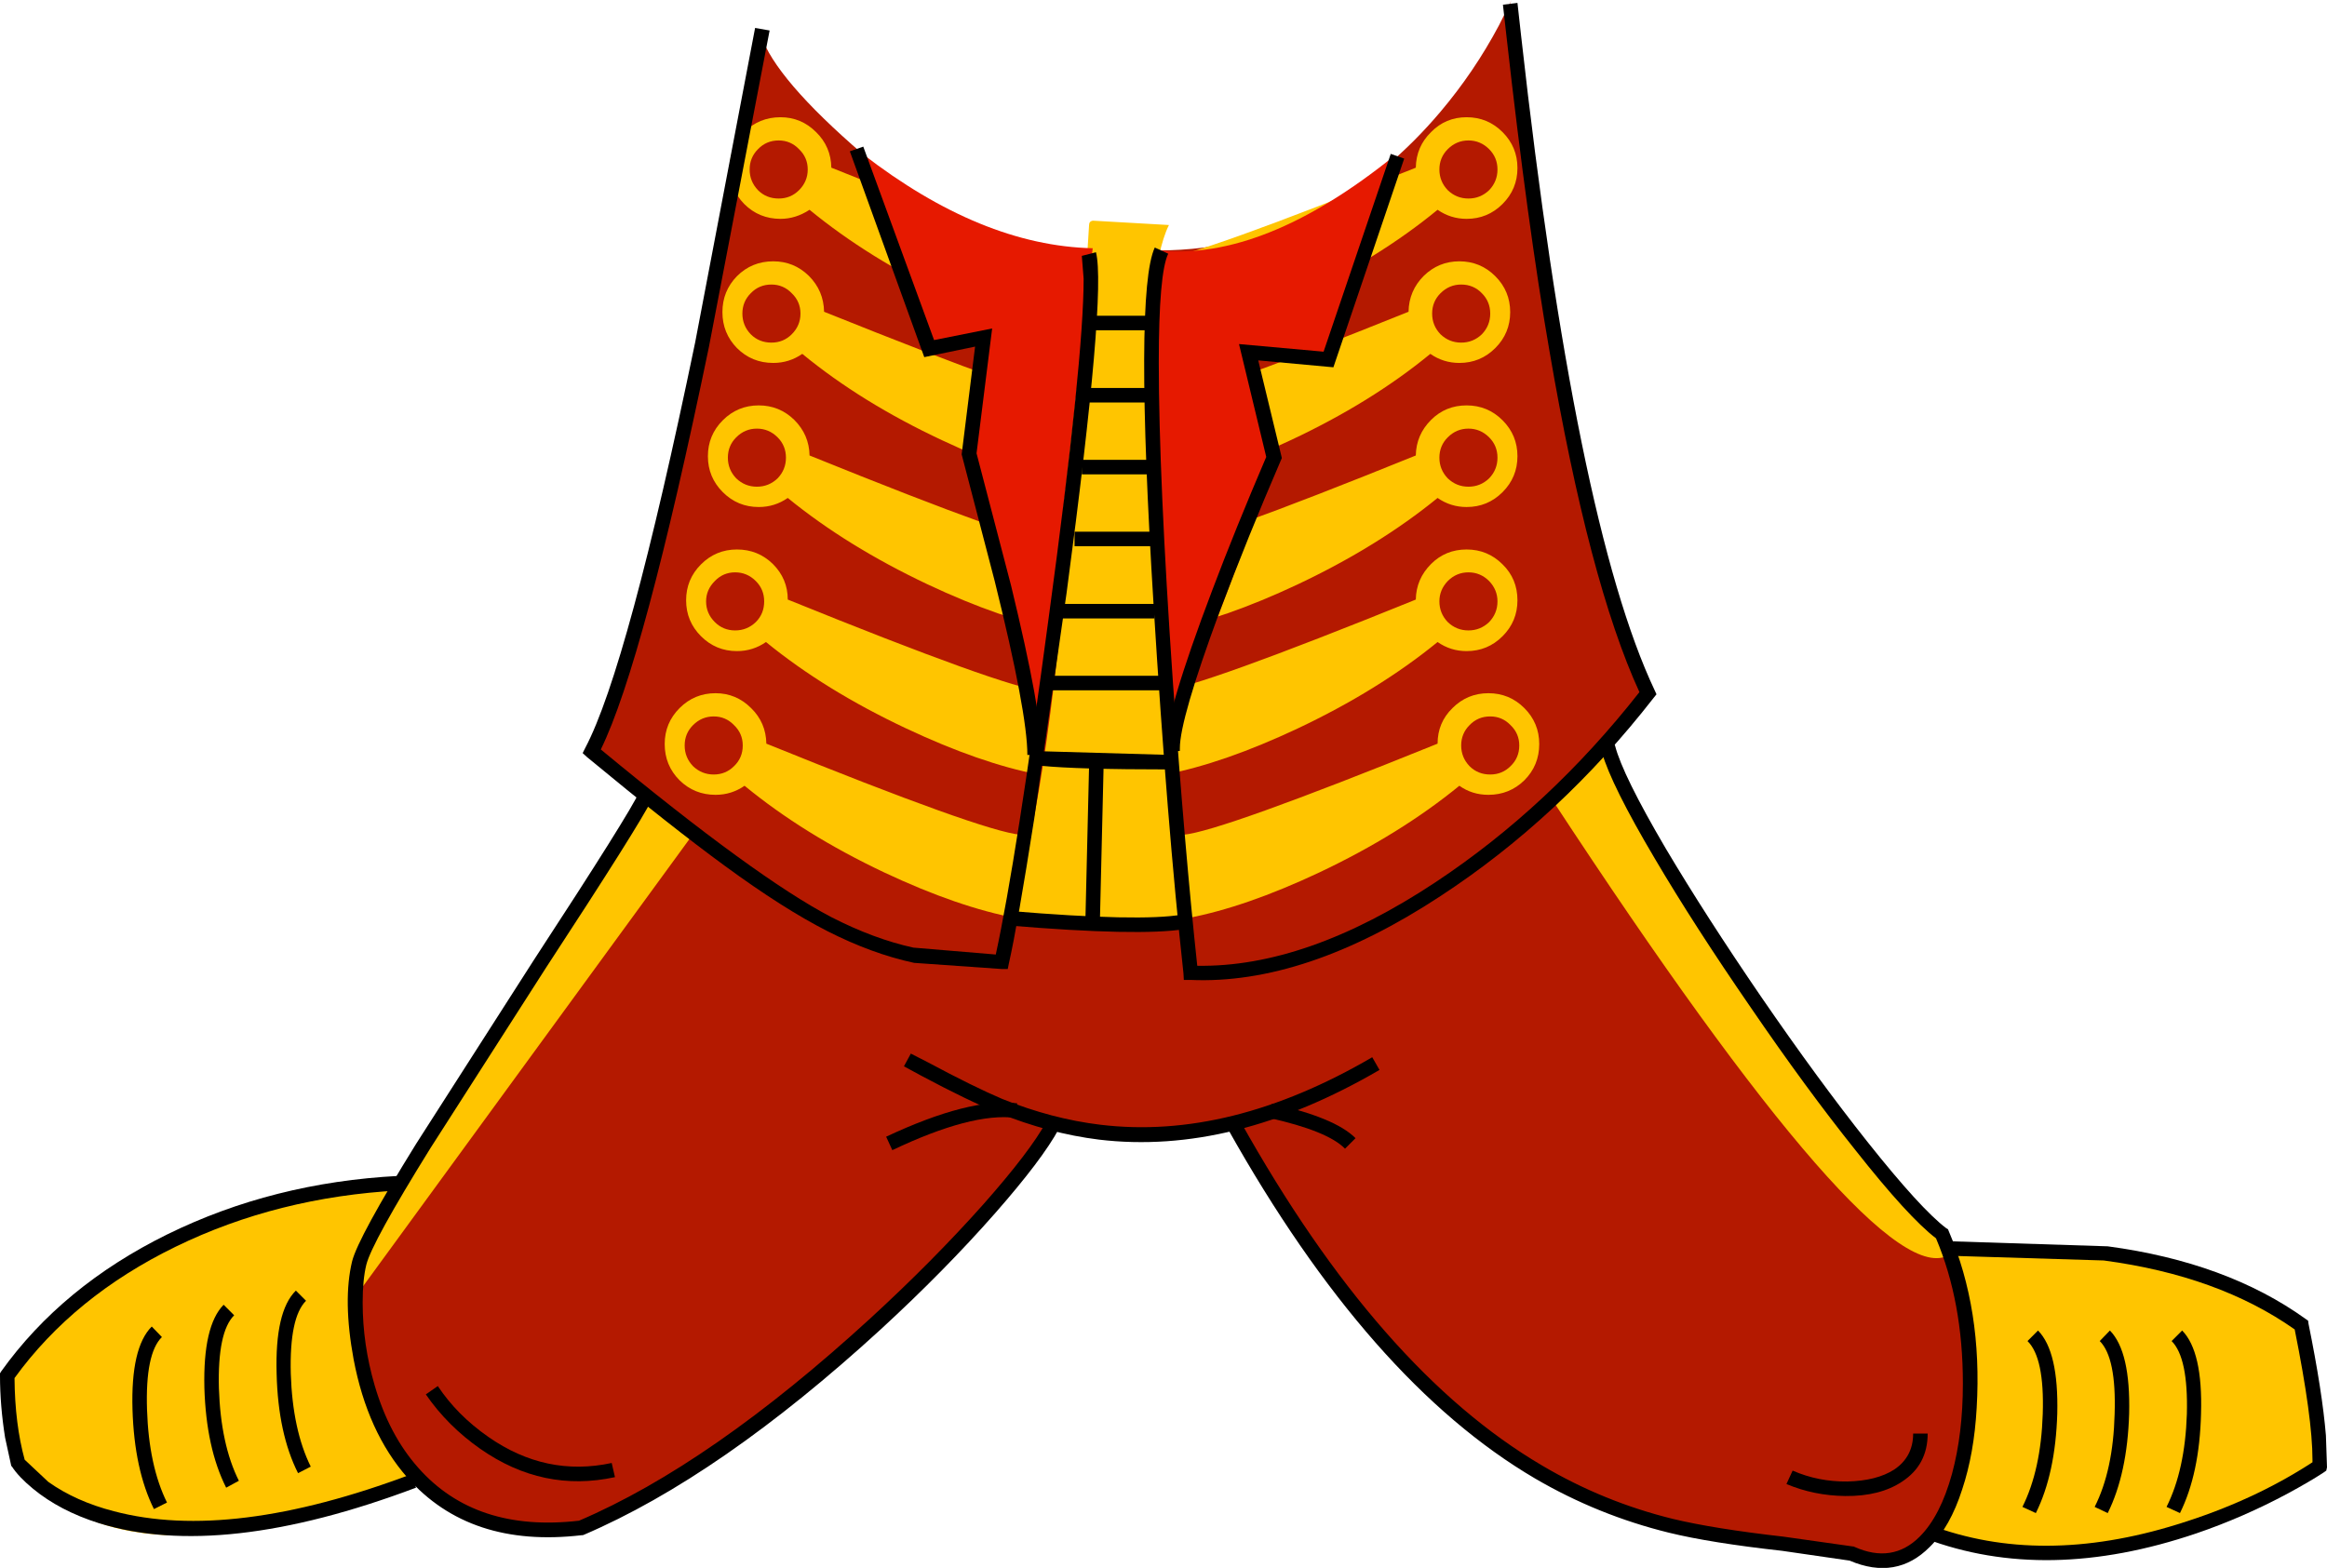 <?xml version="1.0" encoding="UTF-8" standalone="no"?>
<svg xmlns:xlink="http://www.w3.org/1999/xlink" height="216.0px" width="320.5px" xmlns="http://www.w3.org/2000/svg">
  <g transform="matrix(1.0, 0.0, 0.0, 1.0, 160.25, 108.0)">
    <path d="M-15.75 46.5 Q-19.0 51.6 -25.0 58.65 -31.95 66.85 -40.0 74.5 -61.0 94.6 -80.45 102.5 -87.1 103.3 -93.25 101.55 -99.7 99.75 -103.1 95.85 -107.4 90.95 -110.0 83.05 -113.15 73.4 -111.1 65.5 -94.45 36.5 -71.75 1.85 -45.45 -22.8 -7.75 -24.5 24.0 -24.2 60.9 -5.5 68.75 10.6 81.05 29.4 96.55 53.05 107.25 61.5 110.85 73.9 111.3 81.6 112.05 94.3 105.9 102.85 102.2 106.3 100.0 106.85 97.95 107.4 94.9 105.85 L80.25 104.8 Q69.3 103.45 59.7 99.1 31.6 86.5 9.25 46.85 0.25 48.45 -4.75 48.45 -10.5 48.45 -15.75 46.5" fill="#b41900" fill-rule="evenodd" stroke="none"/>
    <path d="M60.9 -5.5 Q69.6 11.5 80.3 28.25 96.45 53.55 107.25 61.5 L108.25 64.85 Q98.55 70.85 53.55 2.2 58.25 -1.5 60.9 -5.5" fill="#ffc500" fill-rule="evenodd" stroke="none"/>
    <path d="M-71.75 1.85 L-64.75 6.85 -111.45 70.85 -111.1 65.5 Q-108.45 59.85 -71.75 1.85" fill="#ffc500" fill-rule="evenodd" stroke="none"/>
    <path d="M159.0 94.0 Q126.8 112.8 105.9 102.85 110.85 95.3 111.35 85.2 111.9 75.1 108.0 64.0 L117.4 63.85 128.5 64.5 Q142.5 66.4 156.5 74.0 159.0 84.5 159.0 94.0" fill="#ffc500" fill-rule="evenodd" stroke="none"/>
    <path d="M-111.15 76.5 Q-110.35 81.1 -108.0 86.4 L-103.1 95.85 Q-143.7 112.2 -157.75 93.75 L-159.0 80.75 Q-147.6 67.5 -132.75 61.4 -123.05 57.4 -105.5 54.75 -113.05 65.15 -111.15 76.5" fill="#ffc500" fill-rule="evenodd" stroke="none"/>
    <path d="M119.0 76.75 L120.45 75.3 Q123.3 78.2 123.1 86.75 122.85 95.0 120.15 100.45 L118.3 99.6 Q120.85 94.5 121.1 86.8 121.35 79.05 119.0 76.75" fill="#000000" fill-rule="evenodd" stroke="none"/>
    <path d="M128.95 76.75 L130.35 75.3 Q133.2 78.2 133.0 86.75 132.75 95.0 130.05 100.45 L128.25 99.6 Q130.8 94.55 131.0 86.8 131.25 79.05 128.95 76.75" fill="#000000" fill-rule="evenodd" stroke="none"/>
    <path d="M138.85 76.75 L140.3 75.3 Q143.15 78.2 142.9 86.75 142.7 95.0 140.0 100.45 L138.15 99.6 Q140.7 94.5 140.95 86.8 141.15 79.05 138.85 76.75" fill="#000000" fill-rule="evenodd" stroke="none"/>
    <path d="M-119.2 94.95 Q-121.95 89.5 -122.15 81.25 -122.4 72.65 -119.5 69.8 L-118.1 71.2 Q-120.4 73.5 -120.2 81.25 -119.95 89.0 -117.45 94.05 L-119.2 94.95" fill="#000000" fill-rule="evenodd" stroke="none"/>
    <path d="M-129.1 96.95 Q-131.85 91.5 -132.1 83.2 -132.3 74.65 -129.45 71.75 L-128.0 73.2 Q-130.3 75.5 -130.1 83.25 -129.85 91.0 -127.35 96.0 L-129.1 96.95" fill="#000000" fill-rule="evenodd" stroke="none"/>
    <path d="M-139.05 99.9 Q-141.75 94.45 -142.0 86.2 -142.25 77.65 -139.35 74.75 L-137.95 76.2 Q-140.25 78.45 -140.0 86.2 -139.75 93.95 -137.25 99.0 L-139.05 99.9" fill="#000000" fill-rule="evenodd" stroke="none"/>
    <path d="M-72.1 0.9 L-66.15 -3.45 Q-58.95 -8.4 -51.4 -12.45 -27.25 -25.5 -7.45 -25.5 12.3 -25.5 38.8 -15.75 47.2 -12.65 55.15 -9.0 L61.7 -5.85 62.05 -5.65 62.2 -5.25 Q63.25 -1.2 69.15 8.85 74.7 18.2 82.4 29.45 90.2 40.8 96.95 49.3 104.3 58.55 107.8 61.2 L108.05 61.35 108.15 61.6 Q112.8 72.45 112.0 85.95 111.65 92.25 110.0 97.2 108.35 102.35 105.55 105.1 100.95 109.75 94.5 107.0 L85.2 105.65 Q75.3 104.55 69.6 103.15 59.85 100.75 51.2 95.7 28.35 82.3 8.85 47.5 L10.6 46.5 Q29.75 80.75 52.15 93.9 60.6 98.9 70.15 101.25 75.75 102.6 85.4 103.7 L94.95 105.05 95.05 105.05 95.15 105.1 Q100.4 107.45 104.15 103.7 107.0 100.85 108.6 95.05 110.1 89.5 110.1 82.6 110.1 71.35 106.4 62.6 102.6 59.7 95.3 50.45 88.5 41.95 80.85 30.75 73.1 19.5 67.65 10.25 61.7 0.2 60.4 -4.3 49.5 -9.8 36.25 -14.55 11.25 -23.5 -7.45 -23.5 -26.45 -23.5 -49.65 -11.15 -62.0 -4.6 -70.5 2.2 -72.15 5.6 -85.1 25.4 L-100.95 50.15 Q-109.05 63.2 -109.8 66.25 -110.3 68.3 -110.3 71.45 -110.3 77.2 -108.65 82.85 -106.65 89.7 -102.65 94.2 -94.75 103.15 -80.5 101.5 -62.35 93.75 -40.35 73.6 -31.75 65.7 -24.8 57.9 -18.35 50.6 -16.15 46.55 L-14.4 47.5 Q-16.7 51.75 -23.2 59.15 -30.15 67.05 -38.9 75.1 -61.05 95.4 -79.85 103.45 L-80.0 103.5 -80.15 103.5 Q-95.55 105.3 -104.15 95.55 -109.65 89.3 -111.55 79.25 -113.05 71.1 -111.75 65.75 -110.9 62.45 -102.95 49.6 L-86.75 24.3 Q-73.55 4.1 -72.2 1.1 L-72.1 0.9" fill="#000000" fill-rule="evenodd" stroke="none"/>
    <path d="M-35.75 38.9 L-34.8 37.15 -32.45 38.35 Q-26.1 41.75 -22.2 43.4 -15.35 46.15 -8.7 46.95 9.15 49.1 28.75 37.65 L29.75 39.4 Q9.5 51.2 -8.9 49.0 -15.75 48.15 -22.8 45.3 -26.9 43.65 -33.45 40.15 L-35.75 38.9" fill="#000000" fill-rule="evenodd" stroke="none"/>
    <path d="M-38.2 48.6 Q-26.7 43.2 -20.15 44.0 L-20.4 46.0 Q-26.4 45.25 -37.35 50.45 L-38.2 48.6" fill="#000000" fill-rule="evenodd" stroke="none"/>
    <path d="M14.5 46.0 L14.95 44.05 Q23.6 45.95 26.45 48.8 L25.0 50.25 Q22.6 47.8 14.5 46.0" fill="#000000" fill-rule="evenodd" stroke="none"/>
    <path d="M-105.35 54.0 L-105.2 56.0 Q-122.0 56.9 -136.05 63.75 -150.1 70.6 -158.25 81.85 -158.2 88.2 -156.85 93.1 L-153.6 96.15 Q-149.8 98.85 -144.55 100.2 -128.45 104.45 -103.6 95.1 L-102.95 96.95 Q-129.75 107.05 -146.6 101.85 -152.0 100.15 -155.7 97.1 -157.7 95.45 -158.6 94.05 L-158.7 93.95 -159.55 90.05 Q-160.25 85.65 -160.25 81.5 L-160.25 81.2 -160.1 80.95 Q-151.7 69.2 -137.2 62.05 -122.65 54.9 -105.35 54.0" fill="#000000" fill-rule="evenodd" stroke="none"/>
    <path d="M157.3 73.7 L157.65 73.95 157.7 74.35 Q159.6 83.7 160.1 89.75 L160.25 94.15 160.15 94.6 159.8 94.85 Q157.9 96.1 154.85 97.75 148.7 101.05 142.25 103.25 121.6 110.25 104.9 103.95 L105.55 102.1 Q120.8 107.85 139.65 102.0 150.05 98.8 158.25 93.45 L158.25 93.1 Q158.25 87.35 155.8 75.15 145.3 67.75 129.5 65.65 L108.25 65.0 108.2 63.0 130.05 63.7 Q146.45 65.9 157.3 73.7" fill="#000000" fill-rule="evenodd" stroke="none"/>
    <path d="M-93.0 89.95 Q-85.05 95.5 -76.0 93.55 L-75.55 95.5 Q-85.45 97.65 -94.1 91.6 -98.6 88.45 -101.6 84.1 L-99.95 82.95 Q-97.3 86.95 -93.0 89.95" fill="#000000" fill-rule="evenodd" stroke="none"/>
    <path d="M101.75 96.1 Q98.7 98.15 93.9 98.1 89.6 98.05 85.8 96.45 L86.65 94.6 Q90.2 96.15 94.2 96.1 98.25 96.0 100.65 94.45 103.25 92.7 103.25 89.5 L105.25 89.5 Q105.25 93.8 101.75 96.1" fill="#000000" fill-rule="evenodd" stroke="none"/>
    <path d="M-9.75 -77.6 L0.75 -77.0 Q-5.75 -64.0 3.25 19.0 L-21.25 18.0 Q-16.25 4.55 -12.75 -37.0 L-10.25 -77.0 Q-10.25 -77.5 -9.75 -77.6" fill="#ffc500" fill-rule="evenodd" stroke="none"/>
    <path d="M-69.5 3.5 L-79.1 -4.8 Q-70.75 -16.15 -55.45 -103.15 -53.45 -97.15 -41.45 -86.8 L-32.45 -60.5 -24.75 -61.5 -26.75 -44.15 -17.75 -6.15 Q-17.1 -3.5 -22.45 24.5 -37.6 25.6 -56.0 13.6 -62.3 9.5 -69.5 3.5" fill="#b41900" fill-rule="evenodd" stroke="none"/>
    <path d="M38.1 -92.55 Q42.8 -98.1 46.2 -104.5 L47.75 -107.6 47.9 -108.0 47.75 -107.5 Q47.75 -100.85 49.65 -87.0 51.5 -73.65 54.4 -58.55 57.5 -42.7 60.6 -30.9 64.05 -17.8 66.75 -13.0 36.7 25.5 3.25 25.5 -3.75 -41.5 -0.75 -73.5 11.85 -73.5 22.7 -79.55 31.15 -84.35 38.1 -92.55" fill="#b41900" fill-rule="evenodd" stroke="none"/>
    <path d="M21.45 12.2 Q11.25 17.0 3.25 18.5 3.25 11.0 2.75 7.0 7.85 6.55 37.75 -5.55 37.75 -8.45 39.8 -10.45 41.85 -12.5 44.75 -12.5 47.65 -12.5 49.7 -10.45 51.75 -8.4 51.75 -5.5 51.75 -2.55 49.7 -0.5 47.65 1.5 44.75 1.5 42.5 1.5 40.75 0.25 32.55 6.95 21.45 12.2" fill="#ffc500" fill-rule="evenodd" stroke="none"/>
    <path d="M18.5 -7.65 Q8.3 -2.85 0.25 -1.3 0.25 -8.8 -0.25 -12.8 4.9 -13.3 34.75 -25.4 34.8 -28.25 36.85 -30.3 38.85 -32.3 41.75 -32.3 44.65 -32.3 46.7 -30.25 48.75 -28.25 48.75 -25.3 48.75 -22.4 46.7 -20.35 44.65 -18.3 41.75 -18.3 39.55 -18.3 37.75 -19.55 29.6 -12.9 18.5 -7.65" fill="#ffc500" fill-rule="evenodd" stroke="none"/>
    <path d="M41.75 -52.15 Q44.65 -52.15 46.7 -50.1 48.75 -48.05 48.75 -45.15 48.75 -42.25 46.7 -40.2 44.65 -38.15 41.75 -38.15 39.55 -38.15 37.75 -39.4 29.6 -32.75 18.5 -27.5 8.3 -22.7 0.25 -21.15 0.25 -28.65 -0.25 -32.65 4.75 -33.1 34.75 -45.25 34.8 -48.1 36.85 -50.15 38.85 -52.15 41.75 -52.15" fill="#ffc500" fill-rule="evenodd" stroke="none"/>
    <path d="M40.75 -72.0 Q43.65 -72.0 45.7 -69.95 47.75 -67.9 47.75 -65.0 47.75 -62.1 45.7 -60.05 43.65 -58.0 40.75 -58.0 38.55 -58.0 36.75 -59.25 28.6 -52.55 17.5 -47.35 7.3 -42.55 -0.75 -41.0 -0.75 -48.5 -1.25 -52.5 3.55 -52.9 33.75 -65.05 33.8 -67.95 35.85 -70.0 37.9 -72.0 40.75 -72.0" fill="#ffc500" fill-rule="evenodd" stroke="none"/>
    <path d="M46.7 -89.8 Q48.75 -87.75 48.75 -84.85 48.75 -81.95 46.7 -79.9 44.65 -77.85 41.75 -77.85 39.55 -77.85 37.75 -79.1 29.6 -72.4 18.5 -67.15 8.3 -62.35 0.25 -60.85 0.25 -68.35 -0.25 -72.35 4.55 -72.75 34.75 -84.9 34.8 -87.8 36.85 -89.8 38.85 -91.85 41.75 -91.85 44.65 -91.85 46.7 -89.8" fill="#ffc500" fill-rule="evenodd" stroke="none"/>
    <path d="M49.0 -5.3 Q49.0 -3.6 47.8 -2.45 46.65 -1.3 45.0 -1.3 43.3 -1.3 42.15 -2.45 41.0 -3.65 41.0 -5.3 41.0 -6.95 42.15 -8.1 43.3 -9.3 45.0 -9.3 46.65 -9.3 47.8 -8.1 49.0 -6.95 49.0 -5.3" fill="#b41900" fill-rule="evenodd" stroke="none"/>
    <path d="M46.0 -25.15 Q46.0 -23.5 44.85 -22.3 43.65 -21.15 42.0 -21.15 40.35 -21.15 39.15 -22.3 38.0 -23.5 38.0 -25.15 38.0 -26.75 39.15 -27.95 40.35 -29.15 42.0 -29.15 43.65 -29.15 44.85 -27.95 46.0 -26.75 46.0 -25.15" fill="#b41900" fill-rule="evenodd" stroke="none"/>
    <path d="M46.0 -44.95 Q46.0 -43.3 44.85 -42.1 43.65 -40.95 42.0 -40.95 40.35 -40.95 39.15 -42.1 38.0 -43.3 38.0 -44.95 38.0 -46.6 39.15 -47.75 40.35 -48.95 42.0 -48.95 43.65 -48.95 44.85 -47.75 46.0 -46.6 46.0 -44.95" fill="#b41900" fill-rule="evenodd" stroke="none"/>
    <path d="M45.0 -64.8 Q45.0 -63.15 43.85 -61.95 42.65 -60.8 41.0 -60.8 39.35 -60.8 38.15 -61.95 37.0 -63.15 37.0 -64.8 37.0 -66.45 38.15 -67.6 39.35 -68.8 41.0 -68.8 42.7 -68.8 43.85 -67.6 45.0 -66.45 45.0 -64.8" fill="#b41900" fill-rule="evenodd" stroke="none"/>
    <path d="M46.0 -84.65 Q46.0 -83.0 44.85 -81.8 43.65 -80.65 42.0 -80.65 40.35 -80.65 39.15 -81.8 38.0 -83.0 38.0 -84.65 38.0 -86.3 39.15 -87.45 40.35 -88.65 42.0 -88.65 43.65 -88.65 44.85 -87.45 46.0 -86.3 46.0 -84.65" fill="#b41900" fill-rule="evenodd" stroke="none"/>
    <path d="M-61.7 -12.5 Q-58.85 -12.5 -56.8 -10.45 -54.75 -8.45 -54.7 -5.55 -24.85 6.55 -19.7 7.0 -20.2 11.0 -20.2 18.5 -28.25 17.0 -38.45 12.2 -49.55 6.95 -57.7 0.25 -59.5 1.5 -61.7 1.5 -64.6 1.5 -66.65 -0.5 -68.7 -2.55 -68.7 -5.5 -68.7 -8.4 -66.65 -10.45 -64.6 -12.5 -61.7 -12.5" fill="#ffc500" fill-rule="evenodd" stroke="none"/>
    <path d="M-65.95 -5.3 Q-65.95 -6.95 -64.8 -8.1 -63.6 -9.3 -61.95 -9.3 -60.3 -9.3 -59.15 -8.1 -57.95 -6.95 -57.95 -5.3 -57.95 -3.6 -59.15 -2.45 -60.3 -1.3 -61.95 -1.3 -63.6 -1.3 -64.8 -2.45 -65.95 -3.65 -65.95 -5.3" fill="#b41900" fill-rule="evenodd" stroke="none"/>
    <path d="M-58.75 -32.3 Q-55.85 -32.3 -53.8 -30.3 -51.75 -28.25 -51.75 -25.4 -21.9 -13.3 -16.75 -12.8 -17.25 -8.8 -17.25 -1.3 -25.25 -2.85 -35.45 -7.65 -46.6 -12.9 -54.75 -19.55 -56.55 -18.3 -58.75 -18.3 -61.65 -18.3 -63.7 -20.35 -65.75 -22.4 -65.75 -25.3 -65.75 -28.2 -63.7 -30.25 -61.65 -32.3 -58.75 -32.3" fill="#ffc500" fill-rule="evenodd" stroke="none"/>
    <path d="M-63.0 -25.15 Q-63.0 -26.75 -61.8 -27.95 -60.65 -29.15 -59.0 -29.15 -57.35 -29.15 -56.15 -27.95 -55.0 -26.8 -55.0 -25.15 -55.0 -23.45 -56.15 -22.3 -57.35 -21.15 -59.0 -21.15 -60.65 -21.15 -61.8 -22.3 -63.0 -23.5 -63.0 -25.15" fill="#b41900" fill-rule="evenodd" stroke="none"/>
    <path d="M-60.7 -50.1 Q-58.65 -52.15 -55.75 -52.15 -52.9 -52.15 -50.85 -50.15 -48.8 -48.1 -48.75 -45.25 -18.75 -33.1 -13.75 -32.65 -14.25 -28.65 -14.25 -21.15 -22.3 -22.7 -32.5 -27.5 -43.6 -32.75 -51.75 -39.4 -53.55 -38.15 -55.75 -38.15 -58.65 -38.15 -60.7 -40.2 -62.75 -42.25 -62.75 -45.15 -62.75 -48.05 -60.7 -50.1" fill="#ffc500" fill-rule="evenodd" stroke="none"/>
    <path d="M-60.0 -44.95 Q-60.0 -46.6 -58.85 -47.75 -57.65 -48.95 -56.0 -48.95 -54.35 -48.95 -53.15 -47.75 -52.0 -46.6 -52.0 -44.95 -52.0 -43.3 -53.15 -42.1 -54.35 -40.95 -56.0 -40.95 -57.65 -40.95 -58.85 -42.1 -60.0 -43.3 -60.0 -44.95" fill="#b41900" fill-rule="evenodd" stroke="none"/>
    <path d="M-58.75 -69.95 Q-56.7 -72.0 -53.75 -72.0 -50.9 -72.0 -48.85 -70.0 -46.8 -67.95 -46.75 -65.05 -16.55 -52.9 -11.75 -52.5 -12.25 -48.5 -12.25 -41.0 -20.3 -42.55 -30.5 -47.35 -41.6 -52.55 -49.75 -59.25 -51.55 -58.0 -53.75 -58.0 -56.7 -58.0 -58.75 -60.05 -60.75 -62.1 -60.75 -65.0 -60.75 -67.9 -58.75 -69.95" fill="#ffc500" fill-rule="evenodd" stroke="none"/>
    <path d="M-56.85 -61.95 Q-58.0 -63.15 -58.0 -64.8 -58.0 -66.45 -56.85 -67.6 -55.7 -68.8 -54.0 -68.8 -52.35 -68.8 -51.2 -67.6 -50.0 -66.45 -50.0 -64.8 -50.0 -63.15 -51.2 -61.95 -52.35 -60.8 -54.0 -60.8 -55.7 -60.8 -56.85 -61.95" fill="#b41900" fill-rule="evenodd" stroke="none"/>
    <path d="M-57.75 -79.9 Q-59.75 -81.95 -59.75 -84.85 -59.75 -87.75 -57.75 -89.8 -55.7 -91.85 -52.75 -91.85 -49.9 -91.85 -47.85 -89.8 -45.8 -87.8 -45.75 -84.9 -15.55 -72.75 -10.75 -72.35 -11.25 -68.35 -11.25 -60.85 -19.3 -62.35 -29.5 -67.15 -40.6 -72.4 -48.75 -79.1 -50.65 -77.85 -52.75 -77.85 -55.7 -77.85 -57.75 -79.9" fill="#ffc500" fill-rule="evenodd" stroke="none"/>
    <path d="M-57.0 -84.65 Q-57.0 -86.3 -55.85 -87.45 -54.7 -88.65 -53.0 -88.65 -51.35 -88.65 -50.2 -87.45 -49.0 -86.3 -49.0 -84.65 -49.0 -83.0 -50.2 -81.8 -51.35 -80.65 -53.0 -80.65 -54.7 -80.65 -55.85 -81.8 -57.0 -83.0 -57.0 -84.65" fill="#b41900" fill-rule="evenodd" stroke="none"/>
    <path d="M22.25 -58.5 L11.75 -59.5 15.75 -45.0 1.25 -6.5 Q-1.65 -32.35 -1.65 -51.6 L-1.3 -64.7 -0.75 -73.5 Q13.75 -72.0 31.75 -86.5 L22.25 -58.5" fill="#e61900" fill-rule="evenodd" stroke="none"/>
    <path d="M-41.45 -86.8 Q-25.1 -74.15 -9.75 -73.8 L-17.45 -5.15 -26.75 -45.15 -25.1 -60.5 -32.75 -60.5 -41.45 -86.8" fill="#e61900" fill-rule="evenodd" stroke="none"/>
    <path d="M-79.4 -3.7 L-80.0 -4.25 -79.65 -4.95 Q-73.8 -16.0 -64.5 -60.85 L-56.25 -104.15 -54.25 -103.8 -62.6 -60.25 Q-71.6 -16.8 -77.5 -4.75 -56.1 12.95 -45.75 18.35 -39.9 21.35 -34.45 22.55 L-23.1 23.5 Q-20.25 10.35 -15.8 -23.0 -11.0 -58.45 -11.0 -69.6 L-11.25 -72.75 -9.3 -73.25 Q-7.85 -67.5 -13.35 -26.3 L-17.8 4.75 Q-20.1 19.45 -21.3 24.75 L-21.45 25.5 -22.25 25.5 -34.35 24.65 Q-40.15 23.4 -46.25 20.3 -52.35 17.2 -60.4 11.3 -67.8 5.9 -79.4 -3.7" fill="#000000" fill-rule="evenodd" stroke="none"/>
    <path d="M46.75 -107.35 L48.75 -107.6 49.25 -103.1 Q56.75 -35.95 67.65 -12.9 L67.9 -12.35 67.5 -11.85 Q54.65 4.65 38.15 15.45 19.5 27.7 3.7 27.0 L2.8 27.0 2.75 26.1 Q0.5 5.5 -1.35 -24.4 -4.05 -67.8 -1.2 -73.9 L0.65 -73.05 Q-0.65 -70.35 -0.65 -58.05 -0.65 -42.35 1.3 -13.95 2.95 9.25 4.65 25.05 19.7 25.3 37.45 13.55 53.15 3.15 65.55 -12.65 58.6 -27.8 53.15 -59.7 50.15 -77.0 47.25 -102.9 L46.75 -107.35" fill="#000000" fill-rule="evenodd" stroke="none"/>
    <path d="M-43.2 -87.15 L-41.35 -87.8 -31.6 -61.15 -23.6 -62.75 -25.75 -45.55 -21.0 -27.35 Q-16.75 -9.85 -16.75 -4.0 L-18.75 -4.0 Q-18.75 -9.8 -23.25 -27.95 L-27.8 -45.4 -25.95 -60.25 -32.95 -58.8 -43.2 -87.15" fill="#000000" fill-rule="evenodd" stroke="none"/>
    <path d="M31.3 -86.8 L33.15 -86.15 23.4 -57.4 13.05 -58.35 16.3 -44.9 16.15 -44.55 Q11.6 -34.0 7.7 -23.65 2.25 -8.9 2.25 -4.9 L2.25 -4.55 0.25 -4.4 0.25 -4.8 Q0.25 -9.65 6.7 -26.65 9.85 -35.0 14.15 -45.05 L10.4 -60.6 22.05 -59.55 31.3 -86.8" fill="#000000" fill-rule="evenodd" stroke="none"/>
    <path d="M-21.35 19.5 L-21.2 17.5 Q-3.2 19.0 2.55 18.0 L2.9 20.0 Q-3.35 21.0 -21.35 19.5" fill="#000000" fill-rule="evenodd" stroke="none"/>
    <path d="M-16.85 -2.5 L-16.7 -4.5 0.75 -4.0 0.75 -2.0 Q-11.85 -2.0 -16.85 -2.5" fill="#000000" fill-rule="evenodd" stroke="none"/>
    <path d="M-10.25 -2.5 L-8.25 -2.45 -8.75 18.55 -10.75 18.5 -10.25 -2.5" fill="#000000" fill-rule="evenodd" stroke="none"/>
    <path d="M-10.25 -64.5 L-2.25 -64.5 -2.25 -62.5 -10.25 -62.5 -10.25 -64.5" fill="#000000" fill-rule="evenodd" stroke="none"/>
    <path d="M-10.25 -54.55 L-2.25 -54.55 -2.25 -52.55 -10.25 -52.55 -10.25 -54.55" fill="#000000" fill-rule="evenodd" stroke="none"/>
    <path d="M-11.25 -44.65 L-2.25 -44.65 -2.25 -42.65 -11.25 -42.65 -11.25 -44.65" fill="#000000" fill-rule="evenodd" stroke="none"/>
    <path d="M-12.25 -34.75 L-1.25 -34.75 -1.25 -32.75 -12.25 -32.75 -12.25 -34.75" fill="#000000" fill-rule="evenodd" stroke="none"/>
    <path d="M-14.25 -24.8 L-1.25 -24.8 -1.25 -22.8 -14.25 -22.8 -14.25 -24.8" fill="#000000" fill-rule="evenodd" stroke="none"/>
    <path d="M-15.75 -14.9 L-0.25 -14.9 -0.25 -12.9 -15.75 -12.9 -15.75 -14.9" fill="#000000" fill-rule="evenodd" stroke="none"/>
  </g>
</svg>
